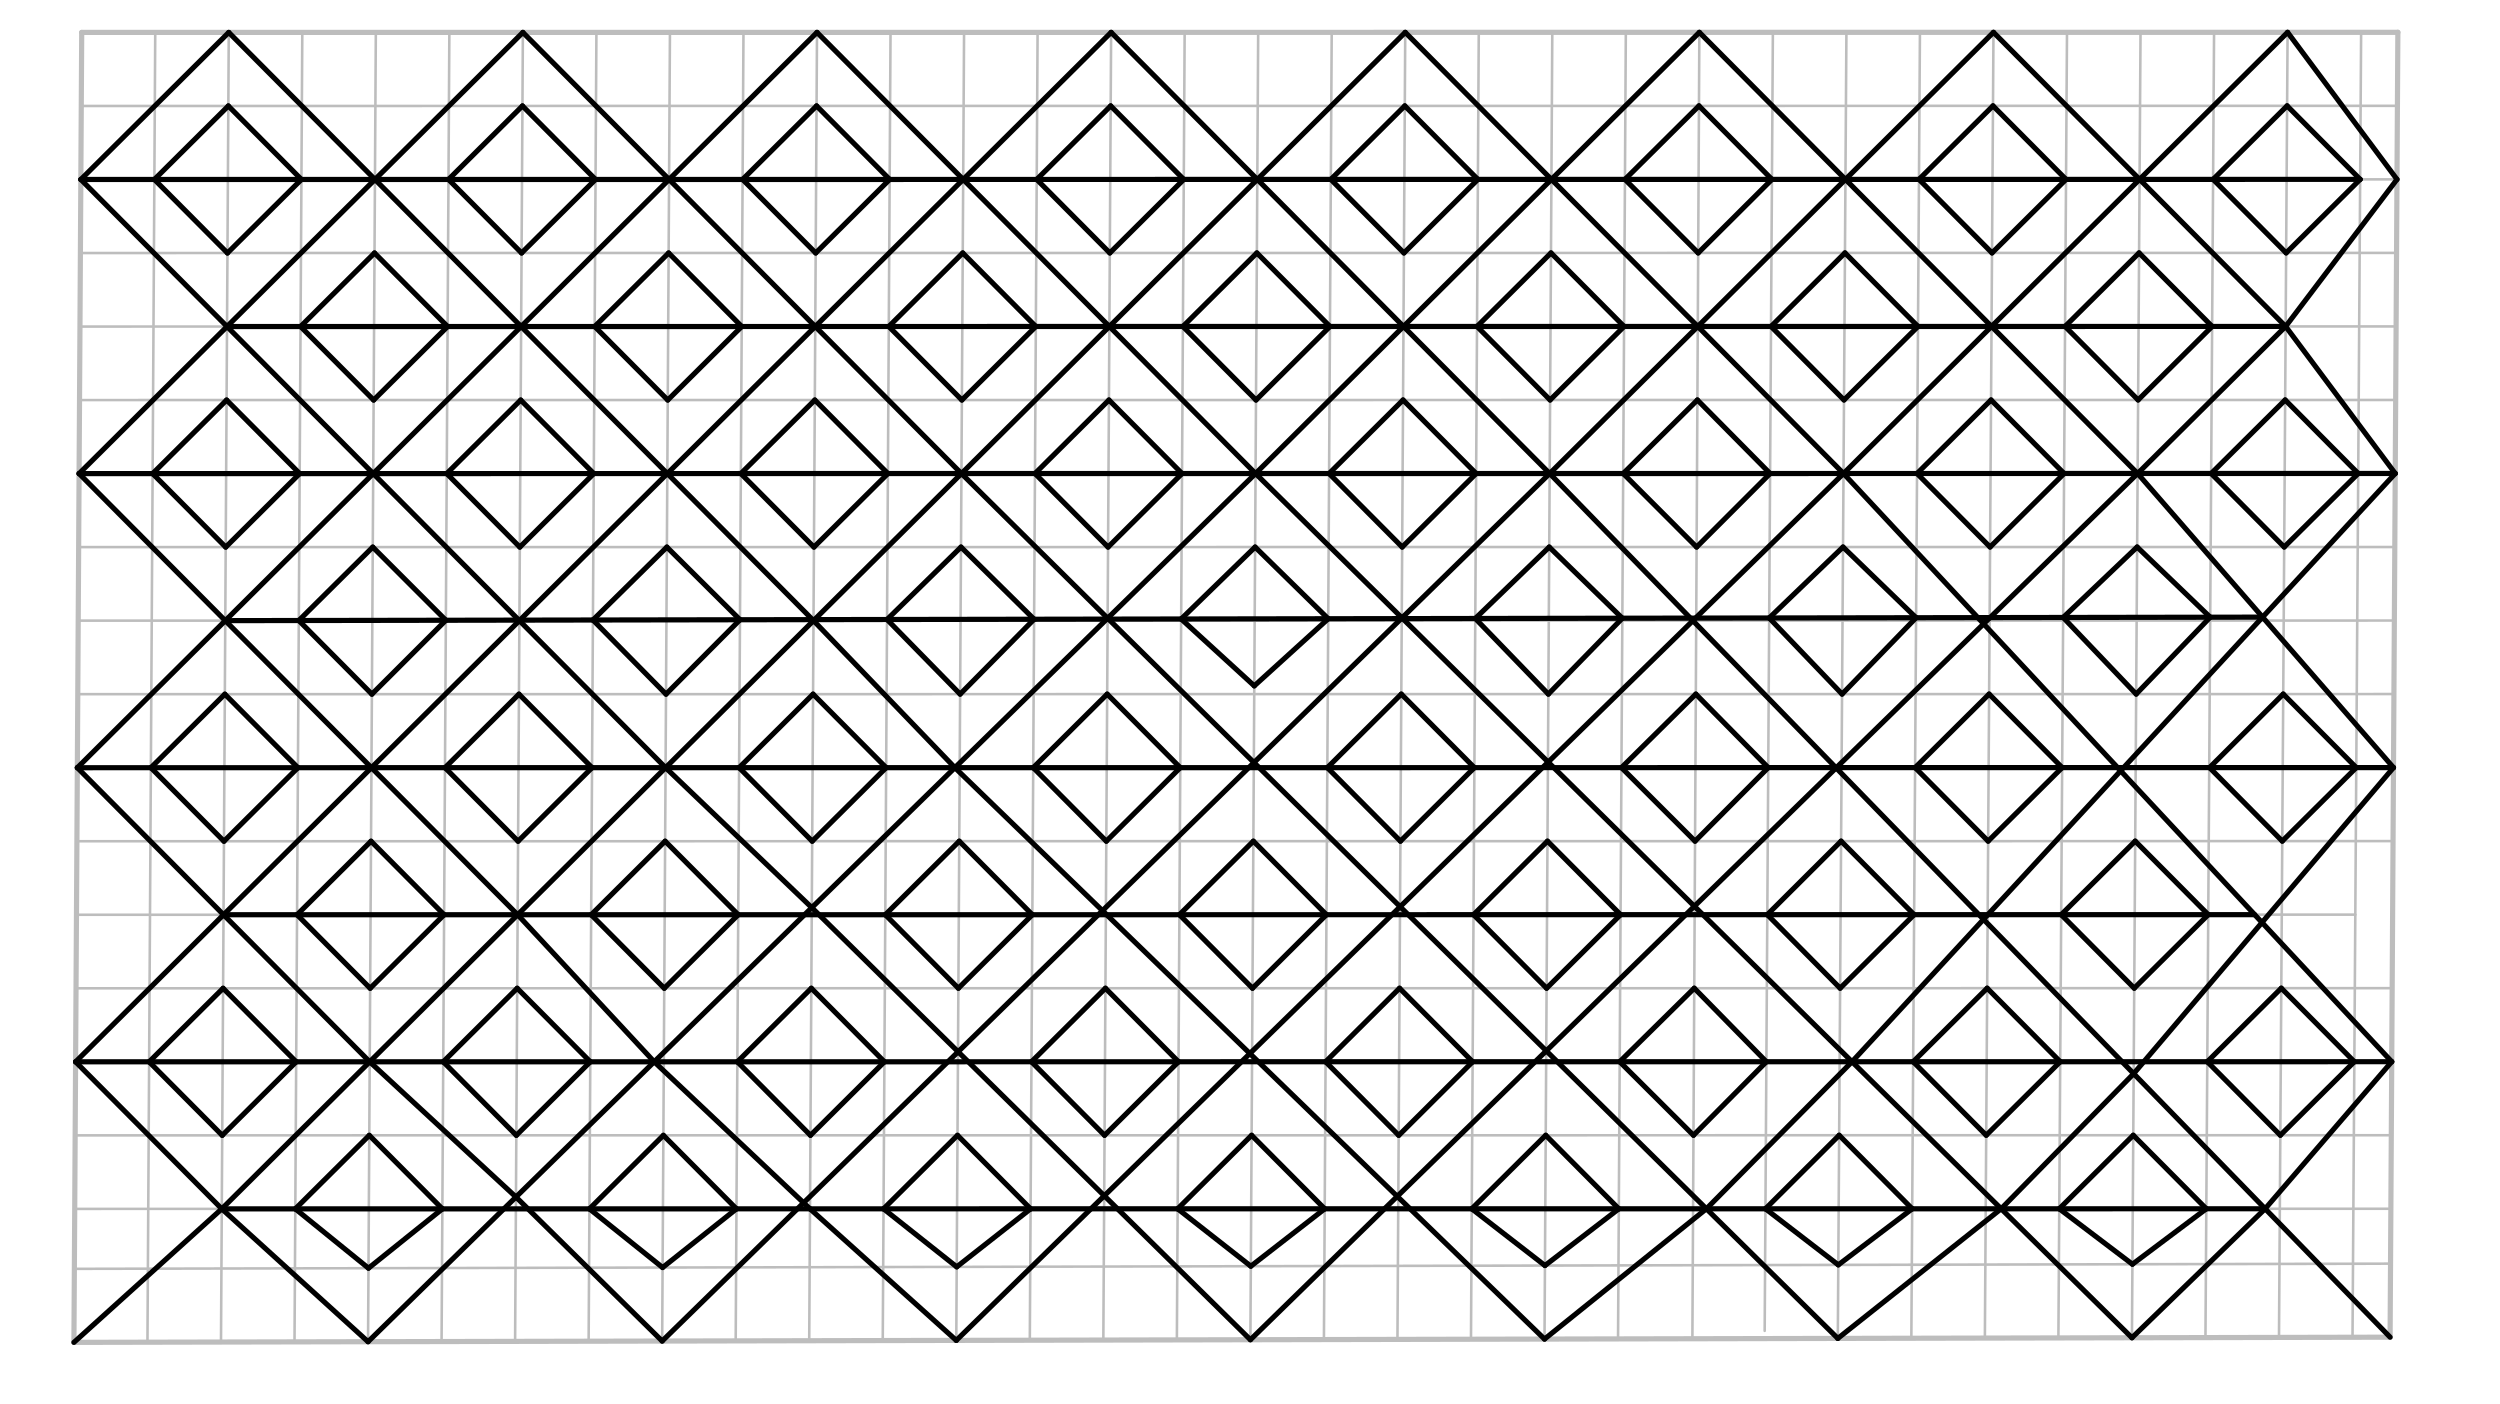 <svg xmlns="http://www.w3.org/2000/svg" class="svg--816" height="100%" preserveAspectRatio="xMidYMid meet" viewBox="0 0 963.78 541.417" width="100%"><defs><marker id="marker-arrow" markerHeight="16" markerUnits="userSpaceOnUse" markerWidth="24" orient="auto-start-reverse" refX="24" refY="4" viewBox="0 0 24 8"><path d="M 0 0 L 24 4 L 0 8 z" stroke="inherit"></path></marker></defs><g class="aux-layer--949"><g class="element--733"><line stroke="#BDBDBD" stroke-dasharray="none" stroke-linecap="round" stroke-width="2" x1="31.5" x2="28.5" y1="12.5" y2="517.5"></line></g><g class="element--733"><line stroke="#BDBDBD" stroke-dasharray="none" stroke-linecap="round" stroke-width="2" x1="28.5" x2="921.411" y1="517.5" y2="515.497"></line></g><g class="element--733"><line stroke="#BDBDBD" stroke-dasharray="none" stroke-linecap="round" stroke-width="2" x1="31.5" x2="924.404" y1="12.5" y2="12.456"></line></g><g class="element--733"><line stroke="#BDBDBD" stroke-dasharray="none" stroke-linecap="round" stroke-width="2" x1="924.403" x2="921.411" y1="12.456" y2="515.497"></line></g><g class="element--733"><line stroke="#BDBDBD" stroke-dasharray="none" stroke-linecap="round" stroke-width="1" x1="59.846" x2="56.846" y1="12.499" y2="517.436"></line></g><g class="element--733"><line stroke="#BDBDBD" stroke-dasharray="none" stroke-linecap="round" stroke-width="1" x1="85.193" x2="88.193" y1="517.372" y2="12.497"></line></g><g class="element--733"><line stroke="#BDBDBD" stroke-dasharray="none" stroke-linecap="round" stroke-width="1" x1="116.539" x2="113.539" y1="12.496" y2="517.309"></line></g><g class="element--733"><line stroke="#BDBDBD" stroke-dasharray="none" stroke-linecap="round" stroke-width="1" x1="141.886" x2="144.886" y1="517.246" y2="12.494"></line></g><g class="element--733"><line stroke="#BDBDBD" stroke-dasharray="none" stroke-linecap="round" stroke-width="1" x1="173.232" x2="170.232" y1="12.493" y2="517.182"></line></g><g class="element--733"><line stroke="#BDBDBD" stroke-dasharray="none" stroke-linecap="round" stroke-width="1" x1="198.578" x2="201.579" y1="517.119" y2="12.492"></line></g><g class="element--733"><line stroke="#BDBDBD" stroke-dasharray="none" stroke-linecap="round" stroke-width="1" x1="229.925" x2="226.925" y1="12.49" y2="517.054"></line></g><g class="element--733"><line stroke="#BDBDBD" stroke-dasharray="none" stroke-linecap="round" stroke-width="1" x1="255.271" x2="258.272" y1="516.989" y2="12.419"></line></g><g class="element--733"><line stroke="#BDBDBD" stroke-dasharray="none" stroke-linecap="round" stroke-width="1" x1="286.618" x2="283.617" y1="12.487" y2="516.926"></line></g><g class="element--733"><line stroke="#BDBDBD" stroke-dasharray="none" stroke-linecap="round" stroke-width="1" x1="343.311" x2="340.31" y1="12.386" y2="516.801"></line></g><g class="element--733"><line stroke="#BDBDBD" stroke-dasharray="none" stroke-linecap="round" stroke-width="1" x1="371.657" x2="368.657" y1="12.483" y2="516.735"></line></g><g class="element--733"><line stroke="#BDBDBD" stroke-dasharray="none" stroke-linecap="round" stroke-width="1" x1="397.003" x2="400.004" y1="516.673" y2="12.482"></line></g><g class="element--733"><line stroke="#BDBDBD" stroke-dasharray="none" stroke-linecap="round" stroke-width="1" x1="453.696" x2="456.697" y1="516.544" y2="12.479"></line></g><g class="element--733"><line stroke="#BDBDBD" stroke-dasharray="none" stroke-linecap="round" stroke-width="1" x1="485.043" x2="482.042" y1="12.339" y2="516.483"></line></g><g class="element--733"><line stroke="#BDBDBD" stroke-dasharray="none" stroke-linecap="round" stroke-width="1" x1="510.389" x2="513.39" y1="516.419" y2="12.476"></line></g><g class="element--733"><line stroke="#BDBDBD" stroke-dasharray="none" stroke-linecap="round" stroke-width="1" x1="541.736" x2="538.735" y1="12.336" y2="516.351"></line></g><g class="element--733"><line stroke="#BDBDBD" stroke-dasharray="none" stroke-linecap="round" stroke-width="1" x1="567.081" x2="570.083" y1="516.288" y2="12.473"></line></g><g class="element--733"><line stroke="#BDBDBD" stroke-dasharray="none" stroke-linecap="round" stroke-width="1" x1="598.429" x2="595.428" y1="12.276" y2="516.228"></line></g><g class="element--733"><line stroke="#BDBDBD" stroke-dasharray="none" stroke-linecap="round" stroke-width="1" x1="623.774" x2="626.776" y1="516.161" y2="12.332"></line></g><g class="element--733"><line stroke="#BDBDBD" stroke-dasharray="none" stroke-linecap="round" stroke-width="1" x1="655.122" x2="652.435" y1="12.469" y2="516.101"></line></g><g class="element--733"><line stroke="#BDBDBD" stroke-dasharray="none" stroke-linecap="round" stroke-width="1" x1="680.303" x2="683.468" y1="513.057" y2="12.19"></line></g><g class="element--733"><line stroke="#BDBDBD" stroke-dasharray="none" stroke-linecap="round" stroke-width="1" x1="711.815" x2="708.499" y1="12.466" y2="515.97"></line></g><g class="element--733"><line stroke="#BDBDBD" stroke-dasharray="none" stroke-linecap="round" stroke-width="1" x1="740.161" x2="736.845" y1="12.269" y2="515.911"></line></g><g class="element--733"><line stroke="#BDBDBD" stroke-dasharray="none" stroke-linecap="round" stroke-width="1" x1="765.192" x2="768.508" y1="515.843" y2="12.463"></line></g><g class="element--733"><line stroke="#BDBDBD" stroke-dasharray="none" stroke-linecap="round" stroke-width="1" x1="796.854" x2="793.538" y1="12.462" y2="515.784"></line></g><g class="element--733"><line stroke="#BDBDBD" stroke-dasharray="none" stroke-linecap="round" stroke-width="1" x1="821.884" x2="825.201" y1="515.721" y2="12.461"></line></g><g class="element--733"><line stroke="#BDBDBD" stroke-dasharray="none" stroke-linecap="round" stroke-width="1" x1="853.547" x2="850.231" y1="12.459" y2="515.657"></line></g><g class="element--733"><line stroke="#BDBDBD" stroke-dasharray="none" stroke-linecap="round" stroke-width="1" x1="878.577" x2="881.894" y1="515.593" y2="12.458"></line></g><g class="element--733"><line stroke="#BDBDBD" stroke-dasharray="none" stroke-linecap="round" stroke-width="1" x1="31.332" x2="924.235" y1="40.846" y2="40.802"></line></g><g class="element--733"><line stroke="#BDBDBD" stroke-dasharray="none" stroke-linecap="round" stroke-width="1" x1="31.163" x2="924.066" y1="69.192" y2="69.148"></line></g><g class="element--733"><line stroke="#BDBDBD" stroke-dasharray="none" stroke-linecap="round" stroke-width="1" x1="30.995" x2="923.895" y1="97.538" y2="97.494"></line></g><g class="element--733"><line stroke="#BDBDBD" stroke-dasharray="none" stroke-linecap="round" stroke-width="1" x1="923.727" x2="30.826" y1="125.84" y2="125.884"></line></g><g class="element--733"><line stroke="#BDBDBD" stroke-dasharray="none" stroke-linecap="round" stroke-width="1" x1="30.658" x2="923.559" y1="154.23" y2="154.186"></line></g><g class="element--733"><line stroke="#BDBDBD" stroke-dasharray="none" stroke-linecap="round" stroke-width="1" x1="923.39" x2="30.49" y1="182.531" y2="182.576"></line></g><g class="element--733"><line stroke="#BDBDBD" stroke-dasharray="none" stroke-linecap="round" stroke-width="1" x1="30.321" x2="923.221" y1="210.922" y2="210.877"></line></g><g class="element--733"><line stroke="#BDBDBD" stroke-dasharray="none" stroke-linecap="round" stroke-width="1" x1="923.052" x2="30.153" y1="239.223" y2="239.268"></line></g><g class="element--733"><line stroke="#BDBDBD" stroke-dasharray="none" stroke-linecap="round" stroke-width="1" x1="29.984" x2="922.884" y1="267.614" y2="267.569"></line></g><g class="element--733"><line stroke="#BDBDBD" stroke-dasharray="none" stroke-linecap="round" stroke-width="1" x1="922.716" x2="29.816" y1="295.915" y2="295.96"></line></g><g class="element--733"><line stroke="#BDBDBD" stroke-dasharray="none" stroke-linecap="round" stroke-width="1" x1="29.648" x2="922.548" y1="324.306" y2="324.261"></line></g><g class="element--733"><line stroke="#BDBDBD" stroke-dasharray="none" stroke-linecap="round" stroke-width="1" x1="922.21" x2="29.311" y1="380.953" y2="380.997"></line></g><g class="element--733"><line stroke="#BDBDBD" stroke-dasharray="none" stroke-linecap="round" stroke-width="1" x1="29.143" x2="922.041" y1="409.343" y2="409.299"></line></g><g class="element--733"><line stroke="#BDBDBD" stroke-dasharray="none" stroke-linecap="round" stroke-width="1" x1="921.873" x2="28.974" y1="437.645" y2="437.689"></line></g><g class="element--733"><line stroke="#BDBDBD" stroke-dasharray="none" stroke-linecap="round" stroke-width="1" x1="28.806" x2="921.706" y1="466.035" y2="465.991"></line></g><g class="element--733"><line stroke="#BDBDBD" stroke-dasharray="none" stroke-linecap="round" stroke-width="1" x1="28.668" x2="921.58" y1="489.154" y2="487.151"></line></g><g class="element--733"><line stroke="#BDBDBD" stroke-dasharray="none" stroke-linecap="round" stroke-width="1" x1="910.24" x2="906.924" y1="12.456" y2="515.53"></line></g><g class="element--733"><line stroke="#BDBDBD" stroke-dasharray="none" stroke-linecap="round" stroke-width="1" x1="29.479" x2="907.998" y1="352.651" y2="352.608"></line></g><g class="element--733"><line stroke="#BDBDBD" stroke-dasharray="none" stroke-linecap="round" stroke-width="1" x1="314.965" x2="311.964" y1="12.486" y2="516.864"></line></g><g class="element--733"><line stroke="#BDBDBD" stroke-dasharray="none" stroke-linecap="round" stroke-width="1" x1="425.349" x2="428.35" y1="516.61" y2="12.48"></line></g></g><g class="main-layer--75a"><g class="element--733"><g fill="#BDBDBD" opacity="1"><path d="M 596.74 295.931 L 540.385 239.242 L 596.74 295.931 Z" stroke="none"></path></g></g><g class="element--733"><line stroke="#000000" stroke-dasharray="none" stroke-linecap="round" stroke-width="2" x1="31.163" x2="88.193" y1="69.192" y2="12.497"></line></g><g class="element--733"><line stroke="#000000" stroke-dasharray="none" stroke-linecap="round" stroke-width="2" x1="88.193" x2="144.549" y1="12.497" y2="69.186"></line></g><g class="element--733"><line stroke="#000000" stroke-dasharray="none" stroke-linecap="round" stroke-width="2" x1="144.549" x2="201.579" y1="69.186" y2="12.492"></line></g><g class="element--733"><line stroke="#000000" stroke-dasharray="none" stroke-linecap="round" stroke-width="2" x1="201.579" x2="257.934" y1="12.492" y2="69.181"></line></g><g class="element--733"><line stroke="#000000" stroke-dasharray="none" stroke-linecap="round" stroke-width="2" x1="257.934" x2="314.965" y1="69.181" y2="12.486"></line></g><g class="element--733"><line stroke="#000000" stroke-dasharray="none" stroke-linecap="round" stroke-width="2" x1="314.965" x2="371.32" y1="12.486" y2="69.175"></line></g><g class="element--733"><line stroke="#000000" stroke-dasharray="none" stroke-linecap="round" stroke-width="2" x1="371.32" x2="428.35" y1="69.175" y2="12.48"></line></g><g class="element--733"><line stroke="#000000" stroke-dasharray="none" stroke-linecap="round" stroke-width="2" x1="428.35" x2="484.705" y1="12.48" y2="69.169"></line></g><g class="element--733"><line stroke="#000000" stroke-dasharray="none" stroke-linecap="round" stroke-width="2" x1="484.705" x2="541.735" y1="69.169" y2="12.475"></line></g><g class="element--733"><line stroke="#000000" stroke-dasharray="none" stroke-linecap="round" stroke-width="2" x1="541.735" x2="598.09" y1="12.475" y2="69.164"></line></g><g class="element--733"><line stroke="#000000" stroke-dasharray="none" stroke-linecap="round" stroke-width="2" x1="598.09" x2="655.122" y1="69.164" y2="12.469"></line></g><g class="element--733"><line stroke="#000000" stroke-dasharray="none" stroke-linecap="round" stroke-width="2" x1="655.122" x2="711.442" y1="12.469" y2="69.158"></line></g><g class="element--733"><line stroke="#000000" stroke-dasharray="none" stroke-linecap="round" stroke-width="2" x1="711.442" x2="768.508" y1="69.158" y2="12.463"></line></g><g class="element--733"><line stroke="#000000" stroke-dasharray="none" stroke-linecap="round" stroke-width="2" x1="768.508" x2="824.827" y1="12.463" y2="69.153"></line></g><g class="element--733"><line stroke="#000000" stroke-dasharray="none" stroke-linecap="round" stroke-width="2" x1="824.827" x2="881.894" y1="69.153" y2="12.458"></line></g><g class="element--733"><line stroke="#000000" stroke-dasharray="none" stroke-linecap="round" stroke-width="2" x1="881.894" x2="924.066" y1="12.458" y2="69.148"></line></g><g class="element--733"><line stroke="#000000" stroke-dasharray="none" stroke-linecap="round" stroke-width="2" x1="31.163" x2="87.519" y1="69.192" y2="125.881"></line></g><g class="element--733"><line stroke="#000000" stroke-dasharray="none" stroke-linecap="round" stroke-width="2" x1="87.519" x2="144.549" y1="125.881" y2="69.186"></line></g><g class="element--733"><line stroke="#000000" stroke-dasharray="none" stroke-linecap="round" stroke-width="2" x1="144.549" x2="200.905" y1="69.186" y2="125.875"></line></g><g class="element--733"><line stroke="#000000" stroke-dasharray="none" stroke-linecap="round" stroke-width="2" x1="200.905" x2="257.934" y1="125.875" y2="69.181"></line></g><g class="element--733"><line stroke="#000000" stroke-dasharray="none" stroke-linecap="round" stroke-width="2" x1="257.934" x2="314.29" y1="69.181" y2="125.87"></line></g><g class="element--733"><line stroke="#000000" stroke-dasharray="none" stroke-linecap="round" stroke-width="2" x1="314.29" x2="371.32" y1="125.87" y2="69.175"></line></g><g class="element--733"><line stroke="#000000" stroke-dasharray="none" stroke-linecap="round" stroke-width="2" x1="371.32" x2="427.675" y1="69.175" y2="125.864"></line></g><g class="element--733"><line stroke="#000000" stroke-dasharray="none" stroke-linecap="round" stroke-width="2" x1="427.675" x2="484.705" y1="125.864" y2="69.169"></line></g><g class="element--733"><line stroke="#000000" stroke-dasharray="none" stroke-linecap="round" stroke-width="2" x1="484.705" x2="541.06" y1="69.169" y2="125.859"></line></g><g class="element--733"><line stroke="#000000" stroke-dasharray="none" stroke-linecap="round" stroke-width="2" x1="541.06" x2="598.09" y1="125.859" y2="69.164"></line></g><g class="element--733"><line stroke="#000000" stroke-dasharray="none" stroke-linecap="round" stroke-width="2" x1="598.09" x2="654.517" y1="69.164" y2="125.853"></line></g><g class="element--733"><line stroke="#000000" stroke-dasharray="none" stroke-linecap="round" stroke-width="2" x1="654.517" x2="711.442" y1="125.853" y2="69.158"></line></g><g class="element--733"><line stroke="#000000" stroke-dasharray="none" stroke-linecap="round" stroke-width="2" x1="711.442" x2="767.761" y1="69.158" y2="125.847"></line></g><g class="element--733"><line stroke="#000000" stroke-dasharray="none" stroke-linecap="round" stroke-width="2" x1="767.761" x2="824.827" y1="125.847" y2="69.153"></line></g><g class="element--733"><line stroke="#000000" stroke-dasharray="none" stroke-linecap="round" stroke-width="2" x1="824.827" x2="881.146" y1="69.153" y2="125.842"></line></g><g class="element--733"><line stroke="#000000" stroke-dasharray="none" stroke-linecap="round" stroke-width="2" x1="881.146" x2="924.066" y1="125.842" y2="69.148"></line></g><g class="element--733"><line stroke="#000000" stroke-dasharray="none" stroke-linecap="round" stroke-width="2" x1="87.519" x2="30.49" y1="125.881" y2="182.576"></line></g><g class="element--733"><line stroke="#000000" stroke-dasharray="none" stroke-linecap="round" stroke-width="2" x1="30.49" x2="86.845" y1="182.576" y2="239.265"></line></g><g class="element--733"><line stroke="#000000" stroke-dasharray="none" stroke-linecap="round" stroke-width="2" x1="86.845" x2="29.816" y1="239.265" y2="295.96"></line></g><g class="element--733"><line stroke="#000000" stroke-dasharray="none" stroke-linecap="round" stroke-width="2" x1="29.816" x2="86.172" y1="295.96" y2="352.649"></line></g><g class="element--733"><line stroke="#000000" stroke-dasharray="none" stroke-linecap="round" stroke-width="2" x1="86.172" x2="29.143" y1="352.649" y2="409.343"></line></g><g class="element--733"><line stroke="#000000" stroke-dasharray="none" stroke-linecap="round" stroke-width="2" x1="29.143" x2="85.498" y1="409.343" y2="466.032"></line></g><g class="element--733"><line stroke="#000000" stroke-dasharray="none" stroke-linecap="round" stroke-width="2" x1="85.498" x2="28.5" y1="466.032" y2="517.5"></line></g><g class="element--733"><line stroke="#000000" stroke-dasharray="none" stroke-linecap="round" stroke-width="2" x1="87.519" x2="143.875" y1="125.881" y2="182.57"></line></g><g class="element--733"><line stroke="#000000" stroke-dasharray="none" stroke-linecap="round" stroke-width="2" x1="143.875" x2="200.905" y1="182.57" y2="125.875"></line></g><g class="element--733"><line stroke="#000000" stroke-dasharray="none" stroke-linecap="round" stroke-width="2" x1="200.905" x2="257.26" y1="125.875" y2="182.564"></line></g><g class="element--733"><line stroke="#000000" stroke-dasharray="none" stroke-linecap="round" stroke-width="2" x1="257.26" x2="314.29" y1="182.564" y2="125.87"></line></g><g class="element--733"><line stroke="#000000" stroke-dasharray="none" stroke-linecap="round" stroke-width="2" x1="314.29" x2="370.645" y1="125.87" y2="182.559"></line></g><g class="element--733"><line stroke="#000000" stroke-dasharray="none" stroke-linecap="round" stroke-width="2" x1="370.645" x2="427.675" y1="182.559" y2="125.864"></line></g><g class="element--733"><line stroke="#000000" stroke-dasharray="none" stroke-linecap="round" stroke-width="2" x1="427.675" x2="484.03" y1="125.864" y2="182.553"></line></g><g class="element--733"><line stroke="#000000" stroke-dasharray="none" stroke-linecap="round" stroke-width="2" x1="484.03" x2="541.06" y1="182.553" y2="125.859"></line></g><g class="element--733"><line stroke="#000000" stroke-dasharray="none" stroke-linecap="round" stroke-width="2" x1="541.06" x2="597.415" y1="125.859" y2="182.548"></line></g><g class="element--733"><line stroke="#000000" stroke-dasharray="none" stroke-linecap="round" stroke-width="2" x1="597.415" x2="654.517" y1="182.548" y2="125.853"></line></g><g class="element--733"><line stroke="#000000" stroke-dasharray="none" stroke-linecap="round" stroke-width="2" x1="654.517" x2="710.695" y1="125.853" y2="182.542"></line></g><g class="element--733"><line stroke="#000000" stroke-dasharray="none" stroke-linecap="round" stroke-width="2" x1="710.695" x2="767.761" y1="182.542" y2="125.847"></line></g><g class="element--733"><line stroke="#000000" stroke-dasharray="none" stroke-linecap="round" stroke-width="2" x1="767.761" x2="824.08" y1="125.847" y2="182.536"></line></g><g class="element--733"><line stroke="#000000" stroke-dasharray="none" stroke-linecap="round" stroke-width="2" x1="824.08" x2="881.146" y1="182.536" y2="125.842"></line></g><g class="element--733"><line stroke="#000000" stroke-dasharray="none" stroke-linecap="round" stroke-width="2" x1="881.146" x2="923.39" y1="125.842" y2="182.531"></line></g><g class="element--733"><line stroke="#000000" stroke-dasharray="none" stroke-linecap="round" stroke-width="2" x1="86.845" x2="143.875" y1="239.265" y2="182.57"></line></g><g class="element--733"><line stroke="#000000" stroke-dasharray="none" stroke-linecap="round" stroke-width="2" x1="86.845" x2="143.201" y1="239.265" y2="295.954"></line></g><g class="element--733"><line stroke="#000000" stroke-dasharray="none" stroke-linecap="round" stroke-width="2" x1="143.201" x2="200.23" y1="295.954" y2="239.259"></line></g><g class="element--733"><line stroke="#000000" stroke-dasharray="none" stroke-linecap="round" stroke-width="2" x1="200.23" x2="143.875" y1="239.259" y2="182.57"></line></g><g class="element--733"><line stroke="#000000" stroke-dasharray="none" stroke-linecap="round" stroke-width="2" x1="200.23" x2="257.26" y1="239.259" y2="182.564"></line></g><g class="element--733"><line stroke="#000000" stroke-dasharray="none" stroke-linecap="round" stroke-width="2" x1="200.23" x2="256.586" y1="239.259" y2="295.948"></line></g><g class="element--733"><line stroke="#000000" stroke-dasharray="none" stroke-linecap="round" stroke-width="2" x1="143.201" x2="86.172" y1="295.954" y2="352.649"></line></g><g class="element--733"><line stroke="#000000" stroke-dasharray="none" stroke-linecap="round" stroke-width="2" x1="143.201" x2="199.556" y1="295.954" y2="352.643"></line></g><g class="element--733"><line stroke="#000000" stroke-dasharray="none" stroke-linecap="round" stroke-width="2" x1="199.556" x2="256.586" y1="352.643" y2="295.948"></line></g><g class="element--733"><line stroke="#000000" stroke-dasharray="none" stroke-linecap="round" stroke-width="2" x1="256.586" x2="313.615" y1="295.948" y2="239.254"></line></g><g class="element--733"><line stroke="#000000" stroke-dasharray="none" stroke-linecap="round" stroke-width="2" x1="313.615" x2="257.26" y1="239.254" y2="182.564"></line></g><g class="element--733"><line stroke="#000000" stroke-dasharray="none" stroke-linecap="round" stroke-width="2" x1="313.615" x2="370.645" y1="239.254" y2="182.559"></line></g><g class="element--733"><line stroke="#000000" stroke-dasharray="none" stroke-linecap="round" stroke-width="2" x1="85.498" x2="199.556" y1="466.032" y2="352.643"></line></g><g class="element--733"><line stroke="#000000" stroke-dasharray="none" stroke-linecap="round" stroke-width="2" x1="85.498" x2="141.886" y1="466.032" y2="517.246"></line></g><g class="element--733"><line stroke="#000000" stroke-dasharray="none" stroke-linecap="round" stroke-width="2" x1="141.886" x2="484.03" y1="517.246" y2="182.553"></line></g><g class="element--733"><line stroke="#000000" stroke-dasharray="none" stroke-linecap="round" stroke-width="2" x1="255.271" x2="597.415" y1="516.989" y2="182.548"></line></g><g class="element--733"><line stroke="#000000" stroke-dasharray="none" stroke-linecap="round" stroke-width="2" x1="368.657" x2="710.695" y1="516.735" y2="182.542"></line></g><g class="element--733"><line stroke="#000000" stroke-dasharray="none" stroke-linecap="round" stroke-width="2" x1="482.042" x2="824.08" y1="516.483" y2="182.536"></line></g><g class="element--733"><line stroke="#000000" stroke-dasharray="none" stroke-linecap="round" stroke-width="2" x1="142.527" x2="86.172" y1="409.338" y2="352.649"></line></g><g class="element--733"><line stroke="#000000" stroke-dasharray="none" stroke-linecap="round" stroke-width="2" x1="256.586" x2="312.957" y1="295.948" y2="349.9"></line></g><g class="element--733"><line stroke="#000000" stroke-dasharray="none" stroke-linecap="round" stroke-width="2" x1="313.615" x2="368.116" y1="239.254" y2="295.943"></line></g><g class="element--733"><line stroke="#000000" stroke-dasharray="none" stroke-linecap="round" stroke-width="2" x1="370.645" x2="427.006" y1="182.559" y2="238.335"></line></g><g class="element--733"><line stroke="#000000" stroke-dasharray="none" stroke-linecap="round" stroke-width="2" x1="199.556" x2="252.202" y1="352.643" y2="409.332"></line></g><g class="element--733"><line stroke="#000000" stroke-dasharray="none" stroke-linecap="round" stroke-width="2" x1="142.527" x2="198.909" y1="409.338" y2="461.464"></line></g><g class="element--733"><line stroke="#000000" stroke-dasharray="none" stroke-linecap="round" stroke-width="2" x1="198.909" x2="255.271" y1="461.464" y2="516.989"></line></g><g class="element--733"><line stroke="#000000" stroke-dasharray="none" stroke-linecap="round" stroke-width="2" x1="312.266" x2="368.657" y1="466.021" y2="516.735"></line></g><g class="element--733"><line stroke="#000000" stroke-dasharray="none" stroke-linecap="round" stroke-width="2" x1="252.202" x2="312.266" y1="409.332" y2="466.021"></line></g><g class="element--733"><line stroke="#000000" stroke-dasharray="none" stroke-linecap="round" stroke-width="2" x1="312.957" x2="482.042" y1="349.9" y2="516.483"></line></g><g class="element--733"><line stroke="#000000" stroke-dasharray="none" stroke-linecap="round" stroke-width="2" x1="368.116" x2="595.428" y1="295.943" y2="516.228"></line></g><g class="element--733"><line stroke="#000000" stroke-dasharray="none" stroke-linecap="round" stroke-width="2" x1="427.006" x2="708.499" y1="238.335" y2="515.97"></line></g><g class="element--733"><line stroke="#000000" stroke-dasharray="none" stroke-linecap="round" stroke-width="2" x1="484.03" x2="821.884" y1="182.553" y2="515.721"></line></g><g class="element--733"><line stroke="#000000" stroke-dasharray="none" stroke-linecap="round" stroke-width="2" x1="597.415" x2="921.411" y1="182.548" y2="515.497"></line></g><g class="element--733"><line stroke="#000000" stroke-dasharray="none" stroke-linecap="round" stroke-width="2" x1="595.428" x2="657.838" y1="516.228" y2="466.004"></line></g><g class="element--733"><line stroke="#000000" stroke-dasharray="none" stroke-linecap="round" stroke-width="2" x1="708.499" x2="771.463" y1="515.97" y2="465.998"></line></g><g class="element--733"><line stroke="#000000" stroke-dasharray="none" stroke-linecap="round" stroke-width="2" x1="821.884" x2="873.238" y1="515.721" y2="465.993"></line></g><g class="element--733"><line stroke="#000000" stroke-dasharray="none" stroke-linecap="round" stroke-width="2" x1="657.838" x2="713.976" y1="466.004" y2="409.309"></line></g><g class="element--733"><line stroke="#000000" stroke-dasharray="none" stroke-linecap="round" stroke-width="2" x1="771.463" x2="822.555" y1="465.998" y2="413.91"></line></g><g class="element--733"><line stroke="#000000" stroke-dasharray="none" stroke-linecap="round" stroke-width="2" x1="713.976" x2="923.39" y1="409.309" y2="182.531"></line></g><g class="element--733"><line stroke="#000000" stroke-dasharray="none" stroke-linecap="round" stroke-width="2" x1="822.555" x2="922.716" y1="413.91" y2="295.915"></line></g><g class="element--733"><line stroke="#000000" stroke-dasharray="none" stroke-linecap="round" stroke-width="2" x1="873.238" x2="922.041" y1="465.993" y2="409.299"></line></g><g class="element--733"><line stroke="#000000" stroke-dasharray="none" stroke-linecap="round" stroke-width="2" x1="710.695" x2="922.041" y1="182.542" y2="409.299"></line></g><g class="element--733"><line stroke="#000000" stroke-dasharray="none" stroke-linecap="round" stroke-width="2" x1="824.08" x2="922.716" y1="182.536" y2="295.915"></line></g><g class="element--733"><line stroke="#000000" stroke-dasharray="none" stroke-linecap="round" stroke-width="2" x1="31.163" x2="909.866" y1="69.192" y2="69.148"></line></g><g class="element--733"><line stroke="#000000" stroke-dasharray="none" stroke-linecap="round" stroke-width="2" x1="923.39" x2="30.49" y1="182.531" y2="182.576"></line></g><g class="element--733"><line stroke="#000000" stroke-dasharray="none" stroke-linecap="round" stroke-width="2" x1="87.519" x2="881.146" y1="125.881" y2="125.842"></line></g><g class="element--733"><line stroke="#000000" stroke-dasharray="none" stroke-linecap="round" stroke-width="2" x1="872.252" x2="86.845" y1="237.909" y2="239.265"></line></g><g class="element--733"><line stroke="#000000" stroke-dasharray="none" stroke-linecap="round" stroke-width="2" x1="29.816" x2="922.716" y1="295.96" y2="295.915"></line></g><g class="element--733"><line stroke="#000000" stroke-dasharray="none" stroke-linecap="round" stroke-width="2" x1="922.041" x2="29.143" y1="409.299" y2="409.343"></line></g><g class="element--733"><line stroke="#000000" stroke-dasharray="none" stroke-linecap="round" stroke-width="2" x1="85.498" x2="873.238" y1="466.032" y2="465.993"></line></g><g class="element--733"><line stroke="#000000" stroke-dasharray="none" stroke-linecap="round" stroke-width="2" x1="86.172" x2="869.205" y1="352.649" y2="352.61"></line></g><g class="element--733"><line stroke="#000000" stroke-dasharray="none" stroke-linecap="round" stroke-width="2" x1="59.51" x2="88.024" y1="69.191" y2="40.843"></line></g><g class="element--733"><line stroke="#000000" stroke-dasharray="none" stroke-linecap="round" stroke-width="2" x1="88.024" x2="116.202" y1="40.843" y2="69.188"></line></g><g class="element--733"><line stroke="#000000" stroke-dasharray="none" stroke-linecap="round" stroke-width="2" x1="172.895" x2="201.41" y1="69.185" y2="40.838"></line></g><g class="element--733"><line stroke="#000000" stroke-dasharray="none" stroke-linecap="round" stroke-width="2" x1="201.41" x2="229.588" y1="40.838" y2="69.182"></line></g><g class="element--733"><line stroke="#000000" stroke-dasharray="none" stroke-linecap="round" stroke-width="2" x1="286.281" x2="314.796" y1="69.179" y2="40.832"></line></g><g class="element--733"><line stroke="#000000" stroke-dasharray="none" stroke-linecap="round" stroke-width="2" x1="314.796" x2="342.973" y1="40.832" y2="69.176"></line></g><g class="element--733"><line stroke="#000000" stroke-dasharray="none" stroke-linecap="round" stroke-width="2" x1="399.667" x2="428.182" y1="69.174" y2="40.826"></line></g><g class="element--733"><line stroke="#000000" stroke-dasharray="none" stroke-linecap="round" stroke-width="2" x1="456.359" x2="428.182" y1="69.171" y2="40.826"></line></g><g class="element--733"><line stroke="#000000" stroke-dasharray="none" stroke-linecap="round" stroke-width="2" x1="513.052" x2="541.567" y1="69.168" y2="40.821"></line></g><g class="element--733"><line stroke="#000000" stroke-dasharray="none" stroke-linecap="round" stroke-width="2" x1="541.567" x2="569.745" y1="40.821" y2="69.165"></line></g><g class="element--733"><line stroke="#000000" stroke-dasharray="none" stroke-linecap="round" stroke-width="2" x1="59.51" x2="87.688" y1="69.191" y2="97.535"></line></g><g class="element--733"><line stroke="#000000" stroke-dasharray="none" stroke-linecap="round" stroke-width="2" x1="87.688" x2="116.202" y1="97.535" y2="69.188"></line></g><g class="element--733"><line stroke="#000000" stroke-dasharray="none" stroke-linecap="round" stroke-width="2" x1="172.895" x2="201.073" y1="69.185" y2="97.529"></line></g><g class="element--733"><line stroke="#000000" stroke-dasharray="none" stroke-linecap="round" stroke-width="2" x1="229.588" x2="201.073" y1="69.182" y2="97.529"></line></g><g class="element--733"><line stroke="#000000" stroke-dasharray="none" stroke-linecap="round" stroke-width="2" x1="286.281" x2="314.459" y1="69.179" y2="97.524"></line></g><g class="element--733"><line stroke="#000000" stroke-dasharray="none" stroke-linecap="round" stroke-width="2" x1="314.459" x2="342.973" y1="97.524" y2="69.176"></line></g><g class="element--733"><line stroke="#000000" stroke-dasharray="none" stroke-linecap="round" stroke-width="2" x1="399.667" x2="427.844" y1="69.174" y2="97.518"></line></g><g class="element--733"><line stroke="#000000" stroke-dasharray="none" stroke-linecap="round" stroke-width="2" x1="427.844" x2="456.359" y1="97.518" y2="69.171"></line></g><g class="element--733"><line stroke="#000000" stroke-dasharray="none" stroke-linecap="round" stroke-width="2" x1="513.052" x2="541.229" y1="69.168" y2="97.513"></line></g><g class="element--733"><line stroke="#000000" stroke-dasharray="none" stroke-linecap="round" stroke-width="2" x1="541.229" x2="569.745" y1="97.513" y2="69.165"></line></g><g class="element--733"><line stroke="#000000" stroke-dasharray="none" stroke-linecap="round" stroke-width="2" x1="626.437" x2="654.971" y1="69.162" y2="40.815"></line></g><g class="element--733"><line stroke="#000000" stroke-dasharray="none" stroke-linecap="round" stroke-width="2" x1="654.971" x2="683.108" y1="40.815" y2="69.16"></line></g><g class="element--733"><line stroke="#000000" stroke-dasharray="none" stroke-linecap="round" stroke-width="2" x1="626.437" x2="654.668" y1="69.162" y2="97.507"></line></g><g class="element--733"><line stroke="#000000" stroke-dasharray="none" stroke-linecap="round" stroke-width="2" x1="654.668" x2="683.108" y1="97.507" y2="69.16"></line></g><g class="element--733"><line stroke="#000000" stroke-dasharray="none" stroke-linecap="round" stroke-width="2" x1="739.787" x2="768.321" y1="69.157" y2="40.809"></line></g><g class="element--733"><line stroke="#000000" stroke-dasharray="none" stroke-linecap="round" stroke-width="2" x1="768.321" x2="796.481" y1="40.809" y2="69.154"></line></g><g class="element--733"><line stroke="#000000" stroke-dasharray="none" stroke-linecap="round" stroke-width="2" x1="796.481" x2="767.948" y1="69.154" y2="97.501"></line></g><g class="element--733"><line stroke="#000000" stroke-dasharray="none" stroke-linecap="round" stroke-width="2" x1="767.948" x2="739.787" y1="97.501" y2="69.157"></line></g><g class="element--733"><line stroke="#000000" stroke-dasharray="none" stroke-linecap="round" stroke-width="2" x1="853.174" x2="881.707" y1="69.151" y2="40.804"></line></g><g class="element--733"><line stroke="#000000" stroke-dasharray="none" stroke-linecap="round" stroke-width="2" x1="881.707" x2="909.866" y1="40.804" y2="69.148"></line></g><g class="element--733"><line stroke="#000000" stroke-dasharray="none" stroke-linecap="round" stroke-width="2" x1="853.174" x2="881.333" y1="69.151" y2="97.496"></line></g><g class="element--733"><line stroke="#000000" stroke-dasharray="none" stroke-linecap="round" stroke-width="2" x1="881.333" x2="909.866" y1="97.496" y2="69.148"></line></g><g class="element--733"><line stroke="#000000" stroke-dasharray="none" stroke-linecap="round" stroke-width="2" x1="115.866" x2="144.38" y1="125.88" y2="97.532"></line></g><g class="element--733"><line stroke="#000000" stroke-dasharray="none" stroke-linecap="round" stroke-width="2" x1="144.38" x2="172.558" y1="97.532" y2="125.877"></line></g><g class="element--733"><line stroke="#000000" stroke-dasharray="none" stroke-linecap="round" stroke-width="2" x1="115.866" x2="144.043" y1="125.88" y2="154.224"></line></g><g class="element--733"><line stroke="#000000" stroke-dasharray="none" stroke-linecap="round" stroke-width="2" x1="144.043" x2="172.558" y1="154.224" y2="125.877"></line></g><g class="element--733"><line stroke="#000000" stroke-dasharray="none" stroke-linecap="round" stroke-width="2" x1="229.251" x2="257.766" y1="125.874" y2="97.527"></line></g><g class="element--733"><line stroke="#000000" stroke-dasharray="none" stroke-linecap="round" stroke-width="2" x1="257.766" x2="285.944" y1="97.527" y2="125.871"></line></g><g class="element--733"><line stroke="#000000" stroke-dasharray="none" stroke-linecap="round" stroke-width="2" x1="229.251" x2="257.428" y1="125.874" y2="154.219"></line></g><g class="element--733"><line stroke="#000000" stroke-dasharray="none" stroke-linecap="round" stroke-width="2" x1="257.428" x2="285.944" y1="154.219" y2="125.871"></line></g><g class="element--733"><line stroke="#000000" stroke-dasharray="none" stroke-linecap="round" stroke-width="2" x1="342.636" x2="371.151" y1="125.868" y2="97.521"></line></g><g class="element--733"><line stroke="#000000" stroke-dasharray="none" stroke-linecap="round" stroke-width="2" x1="371.151" x2="399.329" y1="97.521" y2="125.866"></line></g><g class="element--733"><line stroke="#000000" stroke-dasharray="none" stroke-linecap="round" stroke-width="2" x1="456.022" x2="484.536" y1="125.863" y2="97.515"></line></g><g class="element--733"><line stroke="#000000" stroke-dasharray="none" stroke-linecap="round" stroke-width="2" x1="484.536" x2="512.715" y1="97.515" y2="125.86"></line></g><g class="element--733"><line stroke="#000000" stroke-dasharray="none" stroke-linecap="round" stroke-width="2" x1="342.636" x2="370.814" y1="125.868" y2="154.213"></line></g><g class="element--733"><line stroke="#000000" stroke-dasharray="none" stroke-linecap="round" stroke-width="2" x1="370.814" x2="399.329" y1="154.213" y2="125.866"></line></g><g class="element--733"><line stroke="#000000" stroke-dasharray="none" stroke-linecap="round" stroke-width="2" x1="456.022" x2="484.199" y1="125.863" y2="154.207"></line></g><g class="element--733"><line stroke="#000000" stroke-dasharray="none" stroke-linecap="round" stroke-width="2" x1="484.199" x2="512.715" y1="154.207" y2="125.86"></line></g><g class="element--733"><line stroke="#000000" stroke-dasharray="none" stroke-linecap="round" stroke-width="2" x1="569.407" x2="597.921" y1="125.857" y2="97.51"></line></g><g class="element--733"><line stroke="#000000" stroke-dasharray="none" stroke-linecap="round" stroke-width="2" x1="597.921" x2="626.099" y1="97.51" y2="125.854"></line></g><g class="element--733"><line stroke="#000000" stroke-dasharray="none" stroke-linecap="round" stroke-width="2" x1="569.407" x2="597.584" y1="125.857" y2="154.202"></line></g><g class="element--733"><line stroke="#000000" stroke-dasharray="none" stroke-linecap="round" stroke-width="2" x1="597.584" x2="626.099" y1="154.202" y2="125.854"></line></g><g class="element--733"><line stroke="#000000" stroke-dasharray="none" stroke-linecap="round" stroke-width="2" x1="682.75" x2="711.255" y1="125.851" y2="97.504"></line></g><g class="element--733"><line stroke="#000000" stroke-dasharray="none" stroke-linecap="round" stroke-width="2" x1="739.414" x2="711.255" y1="125.849" y2="97.504"></line></g><g class="element--733"><line stroke="#000000" stroke-dasharray="none" stroke-linecap="round" stroke-width="2" x1="682.75" x2="710.882" y1="125.851" y2="154.196"></line></g><g class="element--733"><line stroke="#000000" stroke-dasharray="none" stroke-linecap="round" stroke-width="2" x1="710.882" x2="739.414" y1="154.196" y2="125.849"></line></g><g class="element--733"><line stroke="#000000" stroke-dasharray="none" stroke-linecap="round" stroke-width="2" x1="796.107" x2="824.64" y1="125.846" y2="97.499"></line></g><g class="element--733"><line stroke="#000000" stroke-dasharray="none" stroke-linecap="round" stroke-width="2" x1="852.8" x2="824.267" y1="125.843" y2="154.19"></line></g><g class="element--733"><line stroke="#000000" stroke-dasharray="none" stroke-linecap="round" stroke-width="2" x1="824.64" x2="852.8" y1="97.499" y2="125.843"></line></g><g class="element--733"><line stroke="#000000" stroke-dasharray="none" stroke-linecap="round" stroke-width="2" x1="796.107" x2="824.267" y1="125.846" y2="154.19"></line></g><g class="element--733"><line stroke="#000000" stroke-dasharray="none" stroke-linecap="round" stroke-width="2" x1="58.836" x2="87.351" y1="182.574" y2="154.227"></line></g><g class="element--733"><line stroke="#000000" stroke-dasharray="none" stroke-linecap="round" stroke-width="2" x1="58.162" x2="86.677" y1="295.958" y2="267.611"></line></g><g class="element--733"><line stroke="#000000" stroke-dasharray="none" stroke-linecap="round" stroke-width="2" x1="114.518" x2="143.032" y1="352.647" y2="324.3"></line></g><g class="element--733"><line stroke="#000000" stroke-dasharray="none" stroke-linecap="round" stroke-width="2" x1="115.192" x2="143.706" y1="239.216" y2="210.916"></line></g><g class="element--733"><line stroke="#000000" stroke-dasharray="none" stroke-linecap="round" stroke-width="2" x1="57.489" x2="86.003" y1="409.342" y2="380.995"></line></g><g class="element--733"><line stroke="#000000" stroke-dasharray="none" stroke-linecap="round" stroke-width="2" x1="113.844" x2="142.358" y1="466.031" y2="437.684"></line></g><g class="element--733"><line stroke="#000000" stroke-dasharray="none" stroke-linecap="round" stroke-width="2" x1="87.351" x2="115.529" y1="154.227" y2="182.572"></line></g><g class="element--733"><line stroke="#000000" stroke-dasharray="none" stroke-linecap="round" stroke-width="2" x1="172.221" x2="200.736" y1="182.569" y2="154.221"></line></g><g class="element--733"><line stroke="#000000" stroke-dasharray="none" stroke-linecap="round" stroke-width="2" x1="171.547" x2="200.062" y1="295.953" y2="267.605"></line></g><g class="element--733"><line stroke="#000000" stroke-dasharray="none" stroke-linecap="round" stroke-width="2" x1="170.873" x2="199.388" y1="409.336" y2="380.989"></line></g><g class="element--733"><line stroke="#000000" stroke-dasharray="none" stroke-linecap="round" stroke-width="2" x1="227.228" x2="255.743" y1="466.025" y2="437.678"></line></g><g class="element--733"><line stroke="#000000" stroke-dasharray="none" stroke-linecap="round" stroke-width="2" x1="228.578" x2="257.091" y1="239.02" y2="210.91"></line></g><g class="element--733"><line stroke="#000000" stroke-dasharray="none" stroke-linecap="round" stroke-width="2" x1="285.606" x2="314.121" y1="182.563" y2="154.216"></line></g><g class="element--733"><line stroke="#000000" stroke-dasharray="none" stroke-linecap="round" stroke-width="2" x1="143.706" x2="171.885" y1="210.916" y2="239.118"></line></g><g class="element--733"><line stroke="#000000" stroke-dasharray="none" stroke-linecap="round" stroke-width="2" x1="200.736" x2="228.914" y1="154.221" y2="182.566"></line></g><g class="element--733"><line stroke="#000000" stroke-dasharray="none" stroke-linecap="round" stroke-width="2" x1="314.121" x2="342.299" y1="154.216" y2="182.56"></line></g><g class="element--733"><line stroke="#000000" stroke-dasharray="none" stroke-linecap="round" stroke-width="2" x1="86.677" x2="114.855" y1="267.611" y2="295.955"></line></g><g class="element--733"><line stroke="#000000" stroke-dasharray="none" stroke-linecap="round" stroke-width="2" x1="200.062" x2="228.24" y1="267.605" y2="295.95"></line></g><g class="element--733"><line stroke="#000000" stroke-dasharray="none" stroke-linecap="round" stroke-width="2" x1="257.091" x2="285.271" y1="210.91" y2="238.922"></line></g><g class="element--733"><line stroke="#000000" stroke-dasharray="none" stroke-linecap="round" stroke-width="2" x1="143.032" x2="171.21" y1="324.3" y2="352.644"></line></g><g class="element--733"><line stroke="#000000" stroke-dasharray="none" stroke-linecap="round" stroke-width="2" x1="86.003" x2="114.181" y1="380.995" y2="409.339"></line></g><g class="element--733"><line stroke="#000000" stroke-dasharray="none" stroke-linecap="round" stroke-width="2" x1="199.388" x2="227.565" y1="380.989" y2="409.334"></line></g><g class="element--733"><line stroke="#000000" stroke-dasharray="none" stroke-linecap="round" stroke-width="2" x1="142.358" x2="170.536" y1="437.684" y2="466.028"></line></g><g class="element--733"><line stroke="#000000" stroke-dasharray="none" stroke-linecap="round" stroke-width="2" x1="255.743" x2="283.92" y1="437.678" y2="466.023"></line></g><g class="element--733"><line stroke="#000000" stroke-dasharray="none" stroke-linecap="round" stroke-width="2" x1="227.902" x2="256.417" y1="352.642" y2="324.294"></line></g><g class="element--733"><line stroke="#000000" stroke-dasharray="none" stroke-linecap="round" stroke-width="2" x1="256.417" x2="284.595" y1="324.294" y2="352.639"></line></g><g class="element--733"><line stroke="#000000" stroke-dasharray="none" stroke-linecap="round" stroke-width="2" x1="284.257" x2="312.772" y1="409.331" y2="380.983"></line></g><g class="element--733"><line stroke="#000000" stroke-dasharray="none" stroke-linecap="round" stroke-width="2" x1="312.772" x2="340.95" y1="380.983" y2="409.328"></line></g><g class="element--733"><line stroke="#000000" stroke-dasharray="none" stroke-linecap="round" stroke-width="2" x1="398.992" x2="427.507" y1="182.557" y2="154.21"></line></g><g class="element--733"><line stroke="#000000" stroke-dasharray="none" stroke-linecap="round" stroke-width="2" x1="427.507" x2="455.684" y1="154.21" y2="182.555"></line></g><g class="element--733"><line stroke="#000000" stroke-dasharray="none" stroke-linecap="round" stroke-width="2" x1="512.377" x2="540.891" y1="182.552" y2="154.204"></line></g><g class="element--733"><line stroke="#000000" stroke-dasharray="none" stroke-linecap="round" stroke-width="2" x1="540.891" x2="569.069" y1="154.204" y2="182.549"></line></g><g class="element--733"><line stroke="#000000" stroke-dasharray="none" stroke-linecap="round" stroke-width="2" x1="625.762" x2="654.366" y1="182.546" y2="154.199"></line></g><g class="element--733"><line stroke="#000000" stroke-dasharray="none" stroke-linecap="round" stroke-width="2" x1="654.366" x2="682.392" y1="154.199" y2="182.543"></line></g><g class="element--733"><line stroke="#000000" stroke-dasharray="none" stroke-linecap="round" stroke-width="2" x1="739.04" x2="767.574" y1="182.541" y2="154.193"></line></g><g class="element--733"><line stroke="#000000" stroke-dasharray="none" stroke-linecap="round" stroke-width="2" x1="767.574" x2="795.734" y1="154.193" y2="182.538"></line></g><g class="element--733"><line stroke="#000000" stroke-dasharray="none" stroke-linecap="round" stroke-width="2" x1="852.426" x2="880.959" y1="182.535" y2="154.188"></line></g><g class="element--733"><line stroke="#000000" stroke-dasharray="none" stroke-linecap="round" stroke-width="2" x1="880.959" x2="909.119" y1="154.188" y2="182.532"></line></g><g class="element--733"><line stroke="#000000" stroke-dasharray="none" stroke-linecap="round" stroke-width="2" x1="341.964" x2="370.477" y1="238.825" y2="210.905"></line></g><g class="element--733"><line stroke="#000000" stroke-dasharray="none" stroke-linecap="round" stroke-width="2" x1="370.477" x2="398.657" y1="210.905" y2="238.727"></line></g><g class="element--733"><line stroke="#000000" stroke-dasharray="none" stroke-linecap="round" stroke-width="2" x1="455.35" x2="483.861" y1="238.629" y2="210.899"></line></g><g class="element--733"><line stroke="#000000" stroke-dasharray="none" stroke-linecap="round" stroke-width="2" x1="483.861" x2="512.044" y1="210.899" y2="238.531"></line></g><g class="element--733"><line stroke="#000000" stroke-dasharray="none" stroke-linecap="round" stroke-width="2" x1="568.737" x2="597.246" y1="238.433" y2="210.894"></line></g><g class="element--733"><line stroke="#000000" stroke-dasharray="none" stroke-linecap="round" stroke-width="2" x1="597.246" x2="625.429" y1="210.894" y2="238.335"></line></g><g class="element--733"><line stroke="#000000" stroke-dasharray="none" stroke-linecap="round" stroke-width="2" x1="682.04" x2="710.508" y1="238.238" y2="210.888"></line></g><g class="element--733"><line stroke="#000000" stroke-dasharray="none" stroke-linecap="round" stroke-width="2" x1="710.508" x2="738.674" y1="210.888" y2="238.14"></line></g><g class="element--733"><line stroke="#000000" stroke-dasharray="none" stroke-linecap="round" stroke-width="2" x1="795.368" x2="823.893" y1="238.042" y2="210.882"></line></g><g class="element--733"><line stroke="#000000" stroke-dasharray="none" stroke-linecap="round" stroke-width="2" x1="823.893" x2="852.061" y1="210.882" y2="237.944"></line></g><g class="element--733"><line stroke="#000000" stroke-dasharray="none" stroke-linecap="round" stroke-width="2" x1="284.932" x2="313.447" y1="295.947" y2="267.6"></line></g><g class="element--733"><line stroke="#000000" stroke-dasharray="none" stroke-linecap="round" stroke-width="2" x1="313.447" x2="341.624" y1="267.6" y2="295.944"></line></g><g class="element--733"><line stroke="#000000" stroke-dasharray="none" stroke-linecap="round" stroke-width="2" x1="398.317" x2="426.832" y1="295.941" y2="267.594"></line></g><g class="element--733"><line stroke="#000000" stroke-dasharray="none" stroke-linecap="round" stroke-width="2" x1="426.832" x2="455.009" y1="267.594" y2="295.938"></line></g><g class="element--733"><line stroke="#000000" stroke-dasharray="none" stroke-linecap="round" stroke-width="2" x1="511.702" x2="540.216" y1="295.936" y2="267.588"></line></g><g class="element--733"><line stroke="#000000" stroke-dasharray="none" stroke-linecap="round" stroke-width="2" x1="540.216" x2="568.394" y1="267.588" y2="295.933"></line></g><g class="element--733"><line stroke="#000000" stroke-dasharray="none" stroke-linecap="round" stroke-width="2" x1="625.086" x2="653.761" y1="295.93" y2="267.583"></line></g><g class="element--733"><line stroke="#000000" stroke-dasharray="none" stroke-linecap="round" stroke-width="2" x1="653.761" x2="681.675" y1="267.583" y2="295.927"></line></g><g class="element--733"><line stroke="#000000" stroke-dasharray="none" stroke-linecap="round" stroke-width="2" x1="738.294" x2="766.827" y1="295.924" y2="267.577"></line></g><g class="element--733"><line stroke="#000000" stroke-dasharray="none" stroke-linecap="round" stroke-width="2" x1="766.827" x2="794.987" y1="267.577" y2="295.922"></line></g><g class="element--733"><line stroke="#000000" stroke-dasharray="none" stroke-linecap="round" stroke-width="2" x1="851.795" x2="880.212" y1="295.919" y2="267.571"></line></g><g class="element--733"><line stroke="#000000" stroke-dasharray="none" stroke-linecap="round" stroke-width="2" x1="880.212" x2="908.371" y1="267.571" y2="295.916"></line></g><g class="element--733"><line stroke="#000000" stroke-dasharray="none" stroke-linecap="round" stroke-width="2" x1="341.287" x2="369.802" y1="352.636" y2="324.289"></line></g><g class="element--733"><line stroke="#000000" stroke-dasharray="none" stroke-linecap="round" stroke-width="2" x1="369.802" x2="397.979" y1="324.289" y2="352.633"></line></g><g class="element--733"><line stroke="#000000" stroke-dasharray="none" stroke-linecap="round" stroke-width="2" x1="340.612" x2="369.127" y1="466.02" y2="437.672"></line></g><g class="element--733"><line stroke="#000000" stroke-dasharray="none" stroke-linecap="round" stroke-width="2" x1="369.127" x2="397.305" y1="437.672" y2="466.017"></line></g><g class="element--733"><line stroke="#000000" stroke-dasharray="none" stroke-linecap="round" stroke-width="2" x1="397.642" x2="426.157" y1="409.325" y2="380.978"></line></g><g class="element--733"><line stroke="#000000" stroke-dasharray="none" stroke-linecap="round" stroke-width="2" x1="426.157" x2="454.334" y1="380.978" y2="409.322"></line></g><g class="element--733"><line stroke="#000000" stroke-dasharray="none" stroke-linecap="round" stroke-width="2" x1="453.997" x2="482.511" y1="466.014" y2="437.667"></line></g><g class="element--733"><line stroke="#000000" stroke-dasharray="none" stroke-linecap="round" stroke-width="2" x1="510.689" x2="482.511" y1="466.011" y2="437.667"></line></g><g class="element--733"><line stroke="#000000" stroke-dasharray="none" stroke-linecap="round" stroke-width="2" x1="454.672" x2="483.186" y1="352.63" y2="324.283"></line></g><g class="element--733"><line stroke="#000000" stroke-dasharray="none" stroke-linecap="round" stroke-width="2" x1="511.364" x2="483.186" y1="352.628" y2="324.283"></line></g><g class="element--733"><line stroke="#000000" stroke-dasharray="none" stroke-linecap="round" stroke-width="2" x1="568.056" x2="596.571" y1="352.625" y2="324.277"></line></g><g class="element--733"><line stroke="#000000" stroke-dasharray="none" stroke-linecap="round" stroke-width="2" x1="596.571" x2="624.748" y1="324.277" y2="352.622"></line></g><g class="element--733"><line stroke="#000000" stroke-dasharray="none" stroke-linecap="round" stroke-width="2" x1="511.026" x2="539.541" y1="409.319" y2="380.972"></line></g><g class="element--733"><line stroke="#000000" stroke-dasharray="none" stroke-linecap="round" stroke-width="2" x1="539.541" x2="567.719" y1="380.972" y2="409.317"></line></g><g class="element--733"><line stroke="#000000" stroke-dasharray="none" stroke-linecap="round" stroke-width="2" x1="567.381" x2="595.896" y1="466.009" y2="437.661"></line></g><g class="element--733"><line stroke="#000000" stroke-dasharray="none" stroke-linecap="round" stroke-width="2" x1="595.896" x2="624.073" y1="437.661" y2="466.006"></line></g><g class="element--733"><line stroke="#000000" stroke-dasharray="none" stroke-linecap="round" stroke-width="2" x1="624.411" x2="653.156" y1="409.314" y2="380.966"></line></g><g class="element--733"><line stroke="#000000" stroke-dasharray="none" stroke-linecap="round" stroke-width="2" x1="653.156" x2="680.959" y1="380.966" y2="409.311"></line></g><g class="element--733"><line stroke="#000000" stroke-dasharray="none" stroke-linecap="round" stroke-width="2" x1="681.317" x2="709.761" y1="352.619" y2="324.272"></line></g><g class="element--733"><line stroke="#000000" stroke-dasharray="none" stroke-linecap="round" stroke-width="2" x1="709.761" x2="737.92" y1="324.272" y2="352.616"></line></g><g class="element--733"><line stroke="#000000" stroke-dasharray="none" stroke-linecap="round" stroke-width="2" x1="794.613" x2="823.146" y1="352.614" y2="324.266"></line></g><g class="element--733"><line stroke="#000000" stroke-dasharray="none" stroke-linecap="round" stroke-width="2" x1="823.146" x2="851.305" y1="324.266" y2="352.611"></line></g><g class="element--733"><line stroke="#000000" stroke-dasharray="none" stroke-linecap="round" stroke-width="2" x1="737.547" x2="766.08" y1="409.308" y2="380.961"></line></g><g class="element--733"><line stroke="#000000" stroke-dasharray="none" stroke-linecap="round" stroke-width="2" x1="766.08" x2="794.24" y1="380.961" y2="409.305"></line></g><g class="element--733"><line stroke="#000000" stroke-dasharray="none" stroke-linecap="round" stroke-width="2" x1="850.932" x2="879.465" y1="409.303" y2="380.955"></line></g><g class="element--733"><line stroke="#000000" stroke-dasharray="none" stroke-linecap="round" stroke-width="2" x1="907.624" x2="879.465" y1="409.3" y2="380.955"></line></g><g class="element--733"><line stroke="#000000" stroke-dasharray="none" stroke-linecap="round" stroke-width="2" x1="680.6" x2="709.015" y1="466.003" y2="437.656"></line></g><g class="element--733"><line stroke="#000000" stroke-dasharray="none" stroke-linecap="round" stroke-width="2" x1="709.015" x2="737.174" y1="437.656" y2="466"></line></g><g class="element--733"><line stroke="#000000" stroke-dasharray="none" stroke-linecap="round" stroke-width="2" x1="793.866" x2="822.399" y1="465.997" y2="437.65"></line></g><g class="element--733"><line stroke="#000000" stroke-dasharray="none" stroke-linecap="round" stroke-width="2" x1="822.399" x2="850.558" y1="437.65" y2="465.995"></line></g><g class="element--733"><line stroke="#000000" stroke-dasharray="none" stroke-linecap="round" stroke-width="2" x1="850.932" x2="879.091" y1="409.303" y2="437.647"></line></g><g class="element--733"><line stroke="#000000" stroke-dasharray="none" stroke-linecap="round" stroke-width="2" x1="879.091" x2="907.624" y1="437.647" y2="409.3"></line></g><g class="element--733"><line stroke="#000000" stroke-dasharray="none" stroke-linecap="round" stroke-width="2" x1="851.795" x2="879.838" y1="295.919" y2="324.263"></line></g><g class="element--733"><line stroke="#000000" stroke-dasharray="none" stroke-linecap="round" stroke-width="2" x1="879.838" x2="908.371" y1="324.263" y2="295.916"></line></g><g class="element--733"><line stroke="#000000" stroke-dasharray="none" stroke-linecap="round" stroke-width="2" x1="852.426" x2="880.586" y1="182.535" y2="210.88"></line></g><g class="element--733"><line stroke="#000000" stroke-dasharray="none" stroke-linecap="round" stroke-width="2" x1="880.586" x2="909.119" y1="210.88" y2="182.532"></line></g><g class="element--733"><line stroke="#000000" stroke-dasharray="none" stroke-linecap="round" stroke-width="2" x1="793.866" x2="822.071" y1="465.997" y2="487.375"></line></g><g class="element--733"><line stroke="#000000" stroke-dasharray="none" stroke-linecap="round" stroke-width="2" x1="822.071" x2="850.558" y1="487.375" y2="465.995"></line></g><g class="element--733"><line stroke="#000000" stroke-dasharray="none" stroke-linecap="round" stroke-width="2" x1="680.6" x2="708.685" y1="466.003" y2="487.629"></line></g><g class="element--733"><line stroke="#000000" stroke-dasharray="none" stroke-linecap="round" stroke-width="2" x1="708.685" x2="737.174" y1="487.629" y2="466"></line></g><g class="element--733"><line stroke="#000000" stroke-dasharray="none" stroke-linecap="round" stroke-width="2" x1="567.381" x2="595.597" y1="466.009" y2="487.882"></line></g><g class="element--733"><line stroke="#000000" stroke-dasharray="none" stroke-linecap="round" stroke-width="2" x1="595.597" x2="624.073" y1="487.882" y2="466.006"></line></g><g class="element--733"><line stroke="#000000" stroke-dasharray="none" stroke-linecap="round" stroke-width="2" x1="453.997" x2="482.211" y1="466.014" y2="488.137"></line></g><g class="element--733"><line stroke="#000000" stroke-dasharray="none" stroke-linecap="round" stroke-width="2" x1="482.211" x2="510.689" y1="488.137" y2="466.011"></line></g><g class="element--733"><line stroke="#000000" stroke-dasharray="none" stroke-linecap="round" stroke-width="2" x1="340.612" x2="368.825" y1="466.02" y2="488.391"></line></g><g class="element--733"><line stroke="#000000" stroke-dasharray="none" stroke-linecap="round" stroke-width="2" x1="368.825" x2="397.305" y1="488.391" y2="466.017"></line></g><g class="element--733"><line stroke="#000000" stroke-dasharray="none" stroke-linecap="round" stroke-width="2" x1="227.228" x2="255.44" y1="466.025" y2="488.645"></line></g><g class="element--733"><line stroke="#000000" stroke-dasharray="none" stroke-linecap="round" stroke-width="2" x1="255.44" x2="283.92" y1="488.645" y2="466.023"></line></g><g class="element--733"><line stroke="#000000" stroke-dasharray="none" stroke-linecap="round" stroke-width="2" x1="113.844" x2="142.054" y1="466.031" y2="488.9"></line></g><g class="element--733"><line stroke="#000000" stroke-dasharray="none" stroke-linecap="round" stroke-width="2" x1="142.054" x2="170.536" y1="488.9" y2="466.028"></line></g><g class="element--733"><line stroke="#000000" stroke-dasharray="none" stroke-linecap="round" stroke-width="2" x1="57.489" x2="85.666" y1="409.342" y2="437.687"></line></g><g class="element--733"><line stroke="#000000" stroke-dasharray="none" stroke-linecap="round" stroke-width="2" x1="85.666" x2="114.181" y1="437.687" y2="409.339"></line></g><g class="element--733"><line stroke="#000000" stroke-dasharray="none" stroke-linecap="round" stroke-width="2" x1="58.162" x2="86.34" y1="295.958" y2="324.303"></line></g><g class="element--733"><line stroke="#000000" stroke-dasharray="none" stroke-linecap="round" stroke-width="2" x1="86.34" x2="114.855" y1="324.303" y2="295.955"></line></g><g class="element--733"><line stroke="#000000" stroke-dasharray="none" stroke-linecap="round" stroke-width="2" x1="58.836" x2="87.014" y1="182.574" y2="210.919"></line></g><g class="element--733"><line stroke="#000000" stroke-dasharray="none" stroke-linecap="round" stroke-width="2" x1="87.014" x2="115.529" y1="210.919" y2="182.572"></line></g><g class="element--733"><line stroke="#000000" stroke-dasharray="none" stroke-linecap="round" stroke-width="2" x1="115.192" x2="143.369" y1="239.216" y2="267.608"></line></g><g class="element--733"><line stroke="#000000" stroke-dasharray="none" stroke-linecap="round" stroke-width="2" x1="143.369" x2="171.885" y1="267.608" y2="239.118"></line></g><g class="element--733"><line stroke="#000000" stroke-dasharray="none" stroke-linecap="round" stroke-width="2" x1="172.221" x2="200.399" y1="182.569" y2="210.913"></line></g><g class="element--733"><line stroke="#000000" stroke-dasharray="none" stroke-linecap="round" stroke-width="2" x1="200.399" x2="228.914" y1="210.913" y2="182.566"></line></g><g class="element--733"><line stroke="#000000" stroke-dasharray="none" stroke-linecap="round" stroke-width="2" x1="228.578" x2="256.754" y1="239.02" y2="267.602"></line></g><g class="element--733"><line stroke="#000000" stroke-dasharray="none" stroke-linecap="round" stroke-width="2" x1="256.754" x2="285.271" y1="267.602" y2="238.922"></line></g><g class="element--733"><line stroke="#000000" stroke-dasharray="none" stroke-linecap="round" stroke-width="2" x1="227.902" x2="256.08" y1="352.642" y2="380.986"></line></g><g class="element--733"><line stroke="#000000" stroke-dasharray="none" stroke-linecap="round" stroke-width="2" x1="256.08" x2="284.595" y1="380.986" y2="352.639"></line></g><g class="element--733"><line stroke="#000000" stroke-dasharray="none" stroke-linecap="round" stroke-width="2" x1="171.547" x2="199.725" y1="295.953" y2="324.297"></line></g><g class="element--733"><line stroke="#000000" stroke-dasharray="none" stroke-linecap="round" stroke-width="2" x1="199.725" x2="228.24" y1="324.297" y2="295.95"></line></g><g class="element--733"><line stroke="#000000" stroke-dasharray="none" stroke-linecap="round" stroke-width="2" x1="114.518" x2="142.695" y1="352.647" y2="380.992"></line></g><g class="element--733"><line stroke="#000000" stroke-dasharray="none" stroke-linecap="round" stroke-width="2" x1="142.695" x2="171.21" y1="380.992" y2="352.644"></line></g><g class="element--733"><line stroke="#000000" stroke-dasharray="none" stroke-linecap="round" stroke-width="2" x1="285.606" x2="313.784" y1="182.563" y2="210.908"></line></g><g class="element--733"><line stroke="#000000" stroke-dasharray="none" stroke-linecap="round" stroke-width="2" x1="313.784" x2="342.299" y1="210.908" y2="182.56"></line></g><g class="element--733"><line stroke="#000000" stroke-dasharray="none" stroke-linecap="round" stroke-width="2" x1="398.992" x2="427.169" y1="182.557" y2="210.902"></line></g><g class="element--733"><line stroke="#000000" stroke-dasharray="none" stroke-linecap="round" stroke-width="2" x1="427.169" x2="455.684" y1="210.902" y2="182.555"></line></g><g class="element--733"><line stroke="#000000" stroke-dasharray="none" stroke-linecap="round" stroke-width="2" x1="512.377" x2="540.554" y1="182.552" y2="210.896"></line></g><g class="element--733"><line stroke="#000000" stroke-dasharray="none" stroke-linecap="round" stroke-width="2" x1="540.554" x2="569.069" y1="210.896" y2="182.549"></line></g><g class="element--733"><line stroke="#000000" stroke-dasharray="none" stroke-linecap="round" stroke-width="2" x1="625.762" x2="654.063" y1="182.546" y2="210.891"></line></g><g class="element--733"><line stroke="#000000" stroke-dasharray="none" stroke-linecap="round" stroke-width="2" x1="654.063" x2="682.392" y1="210.891" y2="182.543"></line></g><g class="element--733"><line stroke="#000000" stroke-dasharray="none" stroke-linecap="round" stroke-width="2" x1="739.04" x2="767.201" y1="182.541" y2="210.885"></line></g><g class="element--733"><line stroke="#000000" stroke-dasharray="none" stroke-linecap="round" stroke-width="2" x1="767.201" x2="795.734" y1="210.885" y2="182.538"></line></g><g class="element--733"><line stroke="#000000" stroke-dasharray="none" stroke-linecap="round" stroke-width="2" x1="795.368" x2="823.52" y1="238.042" y2="267.574"></line></g><g class="element--733"><line stroke="#000000" stroke-dasharray="none" stroke-linecap="round" stroke-width="2" x1="823.52" x2="852.061" y1="267.574" y2="237.944"></line></g><g class="element--733"><line stroke="#000000" stroke-dasharray="none" stroke-linecap="round" stroke-width="2" x1="682.04" x2="710.135" y1="238.238" y2="267.58"></line></g><g class="element--733"><line stroke="#000000" stroke-dasharray="none" stroke-linecap="round" stroke-width="2" x1="710.135" x2="738.674" y1="267.58" y2="238.14"></line></g><g class="element--733"><line stroke="#000000" stroke-dasharray="none" stroke-linecap="round" stroke-width="2" x1="568.737" x2="596.909" y1="238.433" y2="267.585"></line></g><g class="element--733"><line stroke="#000000" stroke-dasharray="none" stroke-linecap="round" stroke-width="2" x1="596.909" x2="625.429" y1="267.585" y2="238.335"></line></g><g class="element--733"><line stroke="#000000" stroke-dasharray="none" stroke-linecap="round" stroke-width="2" x1="625.086" x2="653.458" y1="295.93" y2="324.275"></line></g><g class="element--733"><line stroke="#000000" stroke-dasharray="none" stroke-linecap="round" stroke-width="2" x1="653.458" x2="681.675" y1="324.275" y2="295.927"></line></g><g class="element--733"><line stroke="#000000" stroke-dasharray="none" stroke-linecap="round" stroke-width="2" x1="738.294" x2="766.454" y1="295.924" y2="324.269"></line></g><g class="element--733"><line stroke="#000000" stroke-dasharray="none" stroke-linecap="round" stroke-width="2" x1="766.454" x2="794.987" y1="324.269" y2="295.922"></line></g><g class="element--733"><line stroke="#000000" stroke-dasharray="none" stroke-linecap="round" stroke-width="2" x1="455.35" x2="483.543" y1="238.629" y2="264.411"></line></g><g class="element--733"><line stroke="#000000" stroke-dasharray="none" stroke-linecap="round" stroke-width="2" x1="483.543" x2="512.044" y1="264.411" y2="238.531"></line></g><g class="element--733"><line stroke="#000000" stroke-dasharray="none" stroke-linecap="round" stroke-width="2" x1="341.964" x2="370.139" y1="238.825" y2="267.597"></line></g><g class="element--733"><line stroke="#000000" stroke-dasharray="none" stroke-linecap="round" stroke-width="2" x1="370.139" x2="398.657" y1="267.597" y2="238.727"></line></g><g class="element--733"><line stroke="#000000" stroke-dasharray="none" stroke-linecap="round" stroke-width="2" x1="284.932" x2="313.11" y1="295.947" y2="324.291"></line></g><g class="element--733"><line stroke="#000000" stroke-dasharray="none" stroke-linecap="round" stroke-width="2" x1="313.11" x2="341.624" y1="324.291" y2="295.944"></line></g><g class="element--733"><line stroke="#000000" stroke-dasharray="none" stroke-linecap="round" stroke-width="2" x1="398.317" x2="426.494" y1="295.941" y2="324.286"></line></g><g class="element--733"><line stroke="#000000" stroke-dasharray="none" stroke-linecap="round" stroke-width="2" x1="426.494" x2="455.009" y1="324.286" y2="295.938"></line></g><g class="element--733"><line stroke="#000000" stroke-dasharray="none" stroke-linecap="round" stroke-width="2" x1="511.702" x2="539.879" y1="295.936" y2="324.28"></line></g><g class="element--733"><line stroke="#000000" stroke-dasharray="none" stroke-linecap="round" stroke-width="2" x1="539.879" x2="568.394" y1="324.28" y2="295.933"></line></g><g class="element--733"><line stroke="#000000" stroke-dasharray="none" stroke-linecap="round" stroke-width="2" x1="341.287" x2="369.465" y1="352.636" y2="380.981"></line></g><g class="element--733"><line stroke="#000000" stroke-dasharray="none" stroke-linecap="round" stroke-width="2" x1="369.465" x2="397.979" y1="380.981" y2="352.633"></line></g><g class="element--733"><line stroke="#000000" stroke-dasharray="none" stroke-linecap="round" stroke-width="2" x1="454.672" x2="482.849" y1="352.63" y2="380.975"></line></g><g class="element--733"><line stroke="#000000" stroke-dasharray="none" stroke-linecap="round" stroke-width="2" x1="482.849" x2="511.364" y1="380.975" y2="352.628"></line></g><g class="element--733"><line stroke="#000000" stroke-dasharray="none" stroke-linecap="round" stroke-width="2" x1="568.056" x2="596.233" y1="352.625" y2="380.969"></line></g><g class="element--733"><line stroke="#000000" stroke-dasharray="none" stroke-linecap="round" stroke-width="2" x1="596.233" x2="624.748" y1="380.969" y2="352.622"></line></g><g class="element--733"><line stroke="#000000" stroke-dasharray="none" stroke-linecap="round" stroke-width="2" x1="681.317" x2="709.388" y1="352.619" y2="380.964"></line></g><g class="element--733"><line stroke="#000000" stroke-dasharray="none" stroke-linecap="round" stroke-width="2" x1="709.388" x2="737.92" y1="380.964" y2="352.616"></line></g><g class="element--733"><line stroke="#000000" stroke-dasharray="none" stroke-linecap="round" stroke-width="2" x1="794.613" x2="822.772" y1="352.614" y2="380.958"></line></g><g class="element--733"><line stroke="#000000" stroke-dasharray="none" stroke-linecap="round" stroke-width="2" x1="822.772" x2="851.305" y1="380.958" y2="352.611"></line></g><g class="element--733"><line stroke="#000000" stroke-dasharray="none" stroke-linecap="round" stroke-width="2" x1="737.547" x2="765.707" y1="409.308" y2="437.653"></line></g><g class="element--733"><line stroke="#000000" stroke-dasharray="none" stroke-linecap="round" stroke-width="2" x1="765.707" x2="794.24" y1="437.653" y2="409.305"></line></g><g class="element--733"><line stroke="#000000" stroke-dasharray="none" stroke-linecap="round" stroke-width="2" x1="624.411" x2="652.853" y1="409.314" y2="437.658"></line></g><g class="element--733"><line stroke="#000000" stroke-dasharray="none" stroke-linecap="round" stroke-width="2" x1="652.853" x2="680.959" y1="437.658" y2="409.311"></line></g><g class="element--733"><line stroke="#000000" stroke-dasharray="none" stroke-linecap="round" stroke-width="2" x1="511.026" x2="539.203" y1="409.319" y2="437.664"></line></g><g class="element--733"><line stroke="#000000" stroke-dasharray="none" stroke-linecap="round" stroke-width="2" x1="567.719" x2="539.239" y1="409.317" y2="437.7"></line></g><g class="element--733"><line stroke="#000000" stroke-dasharray="none" stroke-linecap="round" stroke-width="2" x1="397.642" x2="425.819" y1="409.325" y2="437.67"></line></g><g class="element--733"><line stroke="#000000" stroke-dasharray="none" stroke-linecap="round" stroke-width="2" x1="425.819" x2="454.334" y1="437.67" y2="409.322"></line></g><g class="element--733"><line stroke="#000000" stroke-dasharray="none" stroke-linecap="round" stroke-width="2" x1="284.257" x2="312.435" y1="409.331" y2="437.675"></line></g><g class="element--733"><line stroke="#000000" stroke-dasharray="none" stroke-linecap="round" stroke-width="2" x1="312.435" x2="340.95" y1="437.675" y2="409.328"></line></g><g class="element--733"><line stroke="#000000" stroke-dasharray="none" stroke-linecap="round" stroke-width="2" x1="170.873" x2="199.051" y1="409.336" y2="437.681"></line></g><g class="element--733"><line stroke="#000000" stroke-dasharray="none" stroke-linecap="round" stroke-width="2" x1="199.051" x2="227.565" y1="437.681" y2="409.334"></line></g></g><g class="snaps-layer--ac6"></g><g class="temp-layer--52d"></g></svg>